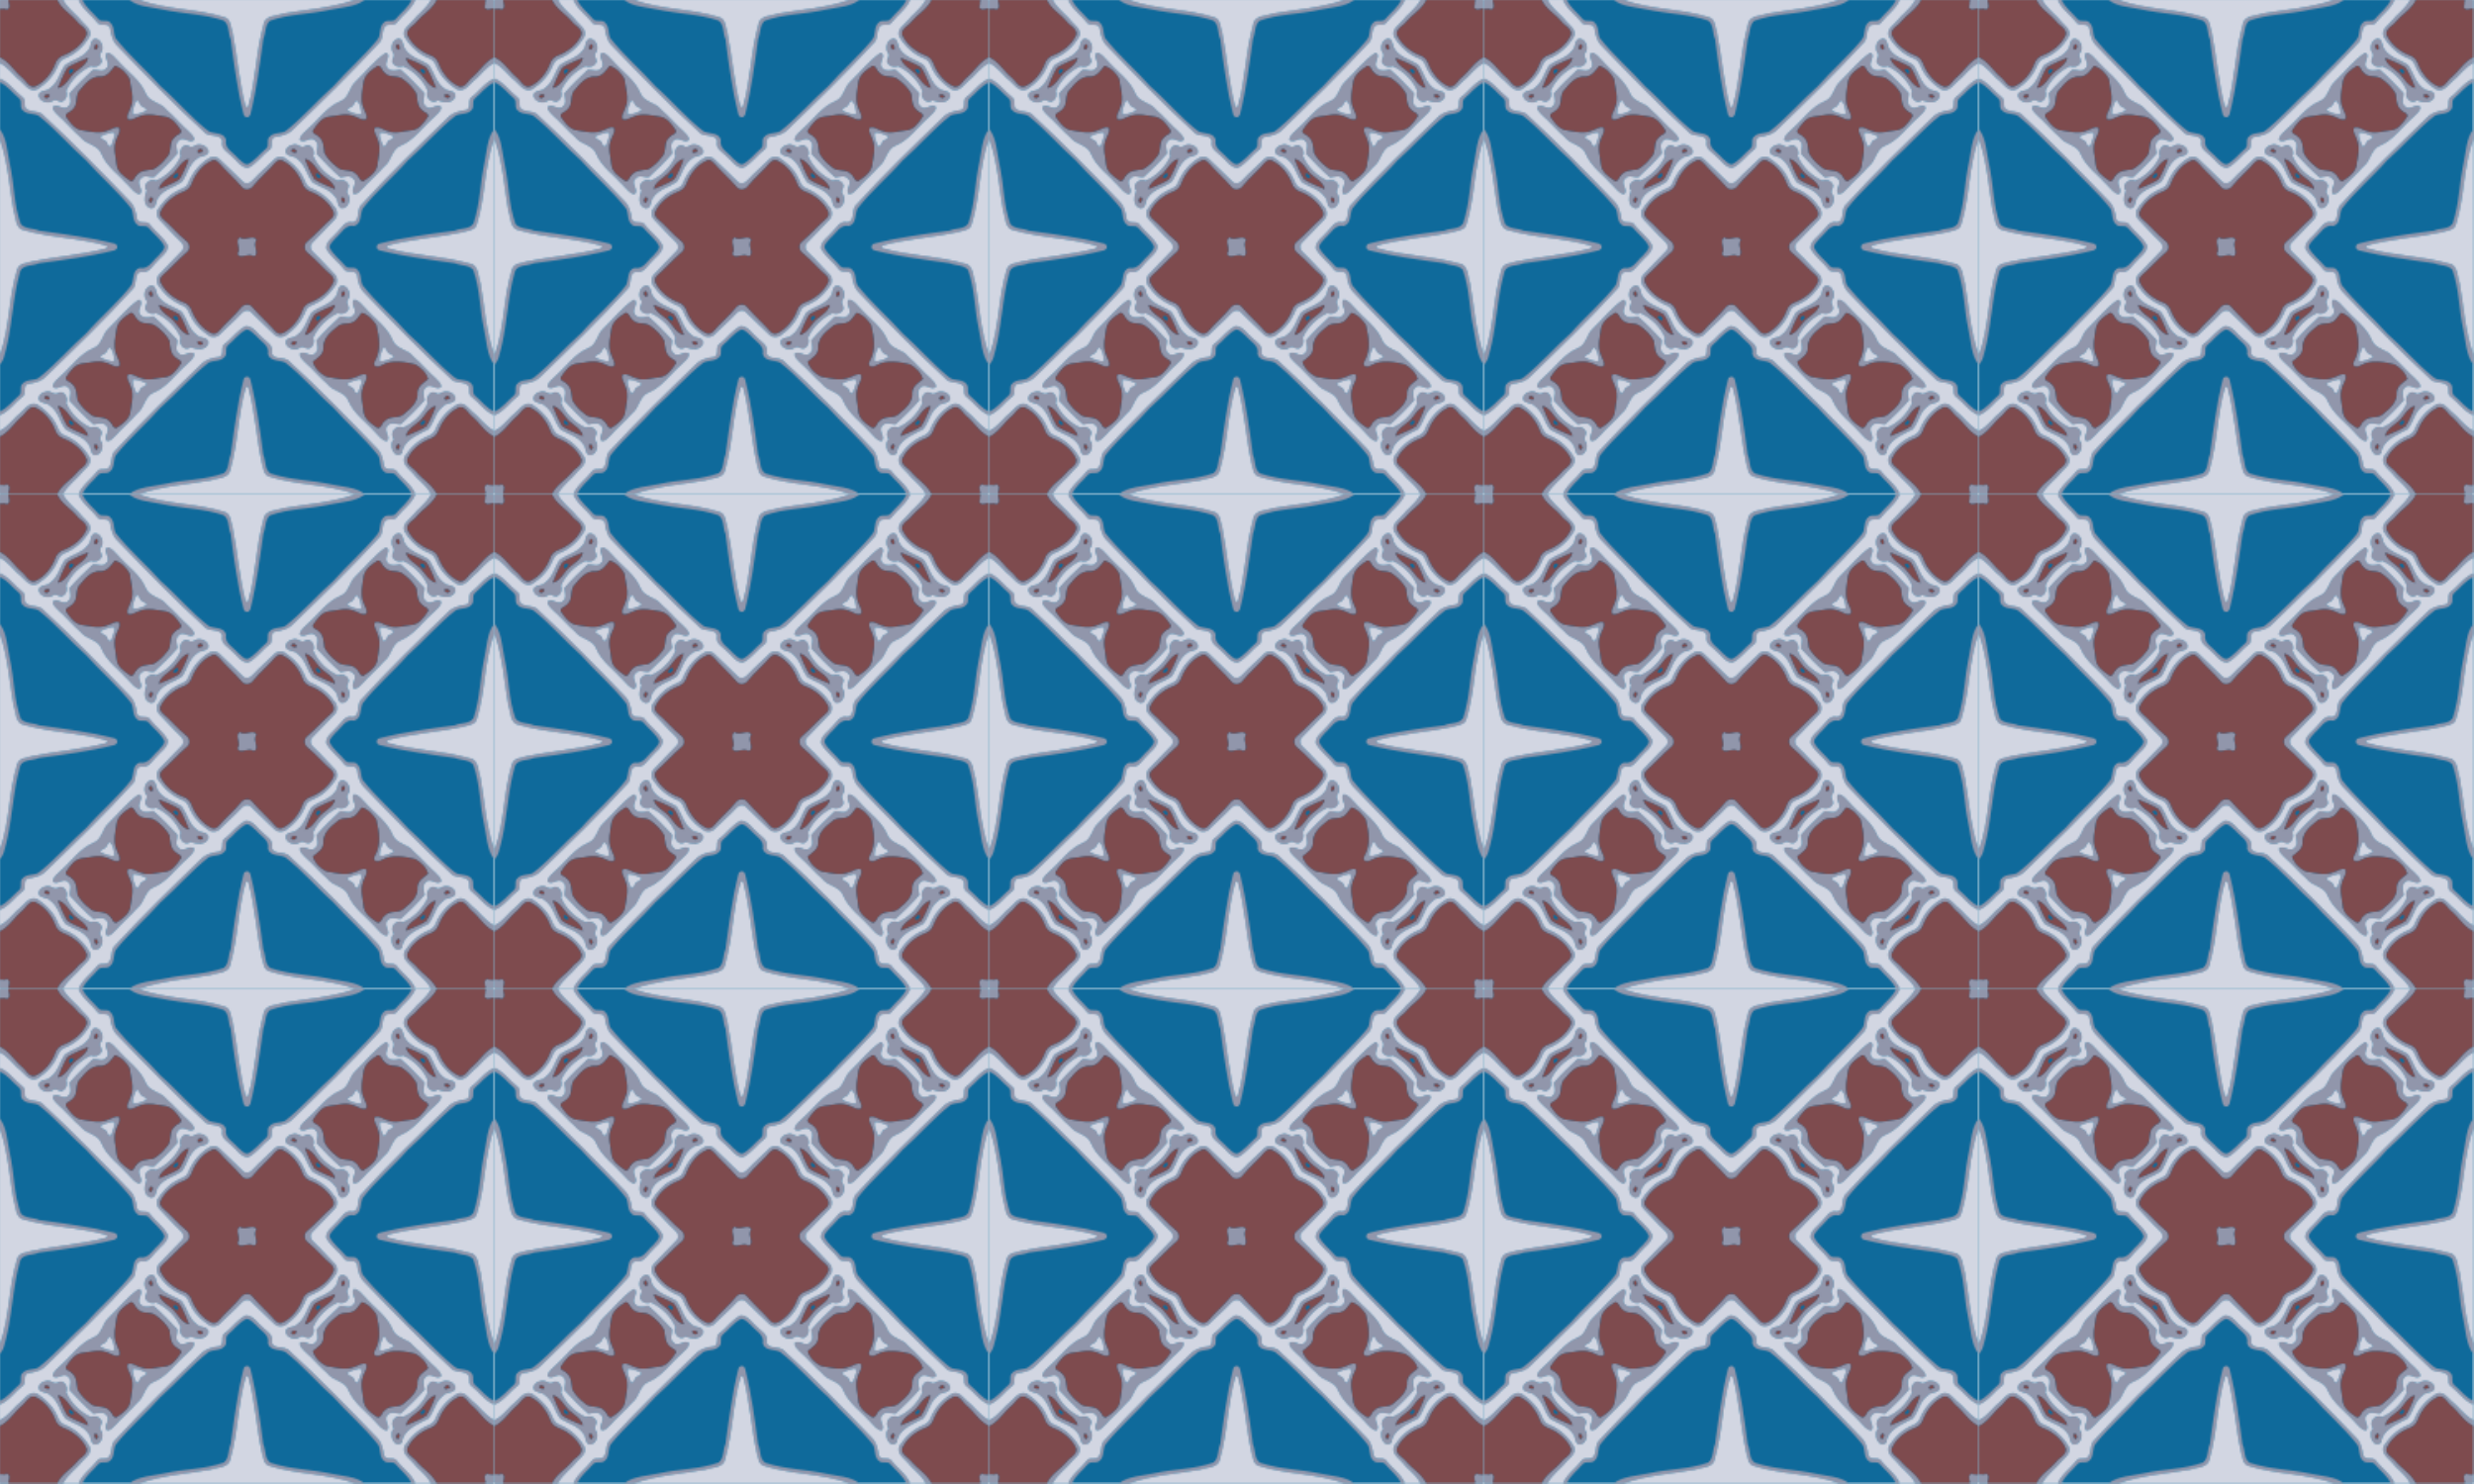 <?xml version="1.0" encoding="UTF-8" standalone="no"?>
<svg id="svg2" xmlns:rdf="http://www.w3.org/1999/02/22-rdf-syntax-ns#" xmlns="http://www.w3.org/2000/svg" height="720pt" width="1200pt" version="1.1" xmlns:cc="http://creativecommons.org/ns#" xmlns:dc="http://purl.org/dc/elements/1.1/" viewBox="0 0 1200 720">
<defs id="defs182">
<pattern id="pattern4326-380" width="300" patternUnits="userSpaceOnUse" patternTransform="matrix(.8 0 0 .8 0 480)" height="300">
<g id="g5337" transform="scale(.266)">
<rect id="rect5339" height="1126" width="1126" y=".001" x="0" fill="#0f6a9b"/>
<path id="path5341" d="m0 0v20.02c3.56 2.46 13.39-3.211 13.8 2.389 12.06-3.24 6.301-13.379 5.041-22.409h-18.841zm130.57 0c9.63 20.81 31.529 32.23 45.659 49.78 7.44 9.42 23.611 15.23 21.241 29.42-9.73 22.2-30.241 38.011-52.341 46.891-8.75 2.94-15.939 9.369-18.789 18.269-8.57 22.3-24.4 42.831-46.5 52.841-13.77 3.72-20.211-12.88-29.061-19.97-17.829-14.55-29.809-36.44-50.779-46.69v13.65c18.77 8.5 29.92 27.48 46.03 39.8 11.12 9.61 22.021 27.63 39.341 19.63 19.28-12.84 36.609-29.89 45.659-51.58 3.14-8.2 8.21-16.231 16.97-19.091 24.14-9.5 44.161-28.16 56.741-50.6 4.76-15.19-9.36-23.729-17.82-33.259-13.38-17.15-32.89-29.401-42.8-49.091h-13.55zm48.859 0c8.71 20.93 28.691 33.751 42.141 51.291 6.93 10.33 24.38-0.721 29.17 12.209 1.97 15.46 5.769 31.069 17.709 42.059 64.82 66.82 129.31 134.06 198.3 196.59 10.26 12.23 36.829 1.35 39.709 20.13-4.26 16.93 12.851 24.591 22.541 34.711 11.18 9.34 20.42 25.54 36.43 25.85 19.1-9.01 31.15-27.86 47.83-40.45 11.98-6.64-0.32-26.071 14-30.381 15.57-1.5 30.86-6.17 41.82-17.93 65.94-63.73 131.68-127.64 193.89-195.04 13.28-10.48 4.759-31.96 17.739-41.52 8.1-2.84 18.51 1.95 24.17-6.72 13.44-17.28 33.12-30.08 41.73-50.8h-8.63c-7.46 17.47-23.64 28.37-35.32 42.7-7.17 9.47-21.459 0.499-28.509 9.459-10.95 10.45-4.681 27.671-14.241 38.781-30.6 37.56-67.62 69.079-99.63 105.34-37.46 33.15-69.979 71.65-109.31 102.7-11.14 6.31-26.49 2.42-35.93 12.3-8.99 6.66-0.14 20.18-8.42 27.38-14.29 11.67-25.29 27.76-42.12 36.02-9.06 0.39-15.039-8.729-21.709-13.489-10.73-13.34-31.951-22.431-27.761-42.731-4.86-17.6-27.3-12.36-39.92-19.5-39.25-30.42-71.089-69.03-108.39-101.68-33.15-37.46-71.65-69.979-102.7-109.31-6.32-11.14-2.42-26.49-12.3-35.93-6.66-8.98-20.18-0.14-27.38-8.42-12.18-14.5-28.3-25.99-36.39-43.62h-8.52zm115.57 0c20.99 15.88 48.91 15.86 73.68 21.3 46.53 10.31 95.02 10.09 140.47 25.27 14.24 8.64 10.221 29.13 16.641 42.63 7.6 56.88 15.029 114.1 29.059 169.83 1.67 11.01 14.63 11.001 16.3-0.009 14.01-55.73 20.879-113.01 29.059-169.81 5.87-13.46 3.121-31.969 15.211-41.969 43.78-15.77 91.02-14.581 136.1-24.741 26.62-6.05 56.78-5.8 79.53-22.5h-23.841c-51.92 18.01-107.71 21.46-161.59 30.65-15.32 5.94-41.251 3.58-44.661 24.43-17.65 61.04-17.44 126.05-35.08 187.05-0.88 4.08-6.319 1.621-6.609-1.509-14.22-55-18.14-112.11-29.28-167.63-4.43-11.599-3.55-30.15-18.39-33.81-62.68-20-130.81-16.53-192.8-39.18h-23.8zm686.88 0c-9.92 19.69-29.41 31.941-42.8 49.091-8.47 9.53-22.59 18.069-17.82 33.259 12.58 22.44 32.601 41.1 56.741 50.6 8.76 2.86 13.83 10.891 16.97 19.091 9.04 21.69 26.379 38.74 45.659 51.58 17.32 8 28.221-10.02 39.341-19.63 16.1-12.31 27.2-31.31 46-39.79v-13.67c-20.96 10.27-32.96 32.14-50.78 46.7-8.86 7.09-15.291 23.69-29.061 19.97-22.1-10.01-37.93-30.541-46.5-52.841-2.85-8.9-10.049-15.329-18.789-18.269-22.1-8.88-42.611-24.691-52.341-46.891-2.37-14.19 13.801-20 21.241-29.42 14.13-17.549 36.03-28.969 45.66-49.779h-13.55zm125.33 0c-2.84 4.49 0.391 12.24-3.339 14.58 3.53 11.16 13.54 5.621 22.13 4.141v-18.721h-18.8zm-198.58 87.927c-0.896 0.019-1.869 0.18-2.925 0.503-12.25 3.85-17.039 21.641-9.859 31.861 6.68 7.73-6.72 16.749 0.27 24.469 5.3 8.09 14.83 8.951 23.28 6.311 24.25 11.34 45.001 31.65 55.541 56.23-6.83 13.52 8.519 32.66 22.709 21.27 12.72 5.33 34.539 9.21 40.259-9.03 1.11-14.7-17.78-10.381-25.43-18.061-18.97-12.86-22.509-37.029-35.889-54.089-19.24-12.26-45.42-17.531-55.77-40.241-1.921-6.407-3.522-19.41-12.186-19.223zm-692.4 0.305c-0.473 0.023-0.953 0.069-1.439 0.139-9.93 4.66-6.279 18.65-13.759 25.7-12.9 18.61-36.81 22.029-53.65 35.339-11.28 17.09-15.551 39.381-33.361 51.611-6.97 7.59-20.809 3.89-25.759 13.65-2.09 15.81 20.59 23.9 32.02 15.48 7.73-6.68 16.749 6.71 24.469-0.27 8.09-5.3 8.951-14.84 6.311-23.28 11.17-24.27 31.35-44.09 55.42-55.55 8.44 2.95 18.069 1.63 23.369-6.27 6.94-7.51-6.389-16.87 0.291-24.5 8.486-11.034 0.737-32.748-13.911-32.048zm690.05 12.792c4.583 0.051 4.845 7.886 4.255 11.486-5.9 2.77-10.861-8.239-5.231-11.389 0.345-0.069 0.671-0.1 0.977-0.097zm-687.18 0.034c7.406-0.129 3.178 15.063-3.633 11.402-0.79-3.81 0.28-8.509 2.88-11.339 0.263-0.037 0.514-0.058 0.753-0.062zm25.277 19.002c-10.67 10.14 9.491 24.65-1.909 35.27-8.12 10.6-20.511 2.351-30.391 3.591-18.58 17.43-37.32 35.16-53.85 54.52 1.71 9.74 6.391 21.999-3.459 29.489-10.66 10.07-24.44-8.969-34.73 1.441 0.45 7.5 6.8 12.88 11.65 17.97 18.1 15.88 33.419 34.57 51.689 50.28 12.39 17.18 39.23 16.679 47.43 37.559 12.49 29.97 40.62 48.831 61.62 72.391 7.86 7.34 14.671 18.93 26.191 20.37 10.67-10.14-9.491-24.65 1.909-35.27 8.11-10.61 20.511-2.351 30.391-3.591 18.58-17.43 37.32-35.16 53.85-54.52-1.71-9.74-6.401-21.999 3.459-29.489 10.65-10.07 24.44 8.969 34.73-1.441-0.45-7.5-6.8-12.89-11.65-17.97-18.1-15.89-33.419-34.57-51.689-50.28-12.39-17.18-39.23-16.679-47.43-37.559-12.49-29.97-40.63-48.831-61.62-72.391-7.86-7.34-14.671-18.94-26.191-20.37zm634.93 0.27c-26.05 17.73-46.08 44.069-68.98 65.989-14.56 12.7-14.77 37.13-34.5 44.5-29.97 12.49-48.831 40.62-72.391 61.62-7.35 7.86-18.94 14.671-20.37 26.191 10.13 10.67 24.65-9.491 35.27 1.909 10.6 8.11 2.351 20.511 3.591 30.391 17.43 18.58 35.16 37.32 54.52 53.85 9.74-1.71 21.989-6.401 29.489 3.459 10.07 10.65-8.969 24.44 1.441 34.73 7.5-0.45 12.88-6.8 17.97-11.65 15.88-18.1 34.57-33.419 50.28-51.689 17.18-12.39 16.679-39.23 37.559-47.43 29.97-12.49 48.821-40.63 72.391-61.62 7.34-7.86 18.93-14.671 20.37-26.191-10.14-10.67-24.65 9.491-35.27-1.909-10.61-8.12-2.351-20.511-3.591-30.391-17.43-18.58-35.17-37.32-54.52-53.85-11.53 3.46-29.699 5.451-32.569-10.509-0.33-8.05 11.549-24.72-0.691-27.4zm-678.71 11.57c-2.93 14.97-17.871 22.93-28.611 32.08-14.22 11.08-21.029 32.57-40.089 36.77 6.78-15.77 12.78-32.19 22.15-46.7 13.97-9.17 29.87-14.761 45.03-21.631l1.52-0.519zm724.63 0.009c15.86 6.71 32.209 12.791 46.739 22.141 9.33 14.52 15.451 30.849 22.111 46.719-17.16-4.02-24.861-21.999-36.311-33.519-11.37-10.98-28.839-18.621-32.539-35.341zm-663.64 18.409c14.4 3.55 27.38 16.701 34.12 30.031 2.36 21.3 10.87 43.509 2.1 64.459-2.21 8.83-10.53 17.63-6.52 27.02 9.29 3.81 17.551-4.071 26.161-6.391 20.23-8.45 41.53-1.629 62.13 0.961 14.91 4.4 24.62 18.12 32.78 30.53 2.67 9.05-10.38 10.04-14.32 16.07-15.13 11.55-4.269 33.809-18.189 45.919-8.08 11.18-18.721 20.611-30.631 27.481-13.05 1.92-28.799 1.28-37.659 13.18-5.25 3.95-6.15 15.62-14.63 12.78-13.3-9.18-30.231-20.24-31.241-38.08-1.21-17.39-8.43-35.12-1.63-52.22 1.72-10.47 11.76-20.05 7.67-30.87-9.29-3.81-17.551 4.071-26.161 6.391-20.23 8.44-41.53 1.629-62.13-0.961-14.91-4.4-24.63-18.12-32.78-30.53-2.67-9.05 10.38-10.05 14.32-16.07 15.13-11.55 4.259-33.809 18.189-45.919 11.65-14.02 26.05-31.511 46.47-29.341 15.21-0.45 23.86-13.841 31.95-24.441zm599.87 0.006c8.203-0.353 9.218 11.809 15.544 15.655 10.8 13.27 30.349 4.11 42.109 15.03 12.22 8.65 22.901 19.751 30.291 32.791 1.91 13.05 1.28 28.789 13.18 37.659 3.95 5.25 15.61 6.14 12.78 14.63-9.18 13.3-20.24 30.231-38.08 31.241-17.39 1.21-35.12 8.43-52.22 1.63-10.47-1.72-20.05-11.76-30.87-7.67-3.81 9.29 4.071 17.551 6.391 26.161 8.44 20.23 1.629 41.53-0.961 62.13-4.41 14.91-18.12 24.62-30.53 32.78-9.06 2.67-10.05-10.38-16.07-14.32-11.55-15.13-33.809-4.269-45.919-18.189-11.18-8.08-20.611-18.721-27.481-30.631-1.92-13.05-1.28-28.799-13.18-37.659-3.96-5.25-15.62-6.15-12.78-14.63 9.17-13.3 20.23-30.231 38.08-31.241 17.39-1.21 35.12-8.43 52.22-1.63 10.47 1.72 20.04 11.76 30.87 7.67 3.81-9.29-4.071-17.551-6.391-26.161-8.45-20.23-1.629-41.53 0.961-62.13 4.54-15.06 18.439-25.129 31.239-33.039 0.28-0.038 0.553-0.064 0.817-0.075zm-861.45 29.08v8.62c17.47 7.46 28.37 23.64 42.7 35.32 9.47 7.17 0.499 21.449 9.459 28.509 10.45 10.94 27.671 4.671 38.781 14.241 37.56 30.6 69.079 67.62 105.34 99.63 33.15 37.46 71.65 69.979 102.7 109.31 6.31 11.14 2.42 26.49 12.3 35.93 6.66 8.98 20.18 0.14 27.38 8.42 11.67 14.28 27.76 25.29 36.02 42.12 0.39 9.07-8.729 15.019-13.489 21.709-13.34 10.73-22.431 31.951-42.731 27.761-17.6 4.86-12.36 27.3-19.5 39.92-30.42 39.25-69.03 71.089-101.68 108.39-37.46 33.15-69.979 71.65-109.31 102.7-11.14 6.31-26.49 2.42-35.93 12.3-8.98 6.65-0.14 20.18-8.42 27.38-14.49 12.18-25.99 28.3-43.62 36.39v8.509c20.93-8.69 33.741-28.69 51.291-42.13 10.33-6.94-0.721-24.38 12.209-29.17 15.46-1.98 31.069-5.769 42.059-17.709 66.82-64.82 134.06-129.31 196.59-198.3 12.23-10.26 1.35-36.829 20.13-39.709 16.93 4.26 24.591-12.851 34.711-22.541 9.34-11.18 25.54-20.43 25.85-36.43-9.01-19.1-27.86-31.15-40.45-47.83-6.64-11.98-26.071 0.32-30.381-14-1.5-15.57-6.17-30.87-17.93-41.82-63.73-65.94-127.64-131.68-195.04-193.89-10.48-13.29-31.96-4.759-41.52-17.739-2.84-8.1 1.95-18.52-6.72-24.17-17.29-13.44-30.07-33.13-50.8-41.72zm1126 0.159c-21.03 8.43-33.711 28.671-51.291 42.011-10.34 6.93 0.721 24.38-12.209 29.17-15.46 1.97-31.069 5.769-42.059 17.709-66.82 64.82-134.06 129.31-196.59 198.3-12.23 10.26-1.35 36.829-20.13 39.709-16.94-4.26-24.591 12.851-34.711 22.541-9.34 11.18-25.54 20.42-25.85 36.43 9.01 19.1 27.86 31.15 40.45 47.83 6.64 11.98 26.071-0.32 30.381 14 1.49 15.57 6.16 30.86 17.93 41.82 63.73 65.94 127.64 131.68 195.04 193.89 10.48 13.28 31.96 4.759 41.52 17.739 2.84 8.1-1.96 18.51 6.72 24.17 17.28 13.44 30.08 33.12 50.8 41.73v-8.63c-17.47-7.46-28.37-23.64-42.7-35.32-9.47-7.17-0.509-21.459-9.459-28.509-10.46-10.95-27.671-4.681-38.781-14.241-37.56-30.6-69.079-67.62-105.34-99.63-33.15-37.46-71.65-69.979-102.7-109.31-6.32-11.14-2.42-26.49-12.3-35.93-6.67-8.99-20.18-0.14-27.38-8.42-11.67-14.29-27.76-25.29-36.02-42.12-0.38-9.06 8.719-15.039 13.489-21.709 13.34-10.73 22.431-31.951 42.731-27.761 17.59-4.86 12.36-27.3 19.5-39.92 30.42-39.25 69.03-71.089 101.68-108.39 37.46-33.15 69.979-71.65 109.31-102.7 11.13-6.32 26.49-2.42 35.93-12.3 8.97-6.66 0.14-20.18 8.42-27.38 14.51-12.07 25.83-28.42 43.62-36.15v-8.631zm-1017.1 35.64c0.258-0.004 0.501 0.003 0.725 0.022 9.1 0.09-2.949 13.049-7.469 6.709-4.228-4.041 2.88-6.666 6.744-6.731zm905.35 0.052c3.52 0.11 11.83 0.021 10.6 5.441-3.05 6.37-15.73-0.831-10.6-5.441zm-702.99 13.67c7.44 0.47 6.33 11.54 12.9 13.92 3.38 2.48 9.889 3.639 9.889 8.889-9.78 4.72-20.46 9.76-31.53 8.72-1.04-11.07 3.971-21.77 8.741-31.53zm501.18 0.35c8.2 4.47 10.97 21.34 10.98 31.18-11.07 1.03-21.77-3.971-31.53-8.741-0.14-5.09 6.12-5.989 9.42-8.359 5.88-2.67 5.85-10.75 11.13-14.08zm-812.49 65.58v23.94c18.01 51.92 21.46 107.71 30.65 161.59 5.94 15.32 3.58 41.251 24.43 44.661 61.04 17.65 126.05 17.44 187.05 35.08 4.08 0.87 1.621 6.319-1.509 6.609-55 14.22-112.11 18.14-167.63 29.28-11.6 4.42-30.151 3.541-33.811 18.391-19.999 62.68-16.529 130.81-39.179 192.81v23.89c3.98-4.48 6.8-9.88 8.68-15.54 19.76-64.52 18.76-133.35 37.59-198.01 8.06-15.1 29.33-10.8 42.93-17.34 56.88-7.61 114.1-15.03 169.83-29.06 11.01-1.67 11.001-14.63-0.009-16.3-55.73-14.01-113.01-20.879-169.81-29.059-13.46-5.88-31.969-3.121-41.969-15.211-15.77-43.78-14.581-91.02-24.741-136.1-6.04-26.64-5.84-56.86-22.5-79.63zm1126 0.159c-15.89 20.98-15.86 48.9-21.3 73.67-10.31 46.53-10.09 95.02-25.27 140.47-8.64 14.24-29.14 10.221-42.63 16.641-56.88 7.6-114.1 15.029-169.83 29.059-11.01 1.67-11.011 14.63 0.01 16.3 55.72 14.01 113.01 20.879 169.81 29.059 13.45 5.87 31.969 3.121 41.969 15.211 15.77 43.78 14.581 91.02 24.741 136.1 6.04 26.62 5.8 56.78 22.5 79.53v-23.841c-18.02-51.92-21.46-107.71-30.65-161.59-5.95-15.32-3.58-41.251-24.43-44.661-61.04-17.65-126.05-17.44-187.05-35.08-3.73-0.58-2.03-5.75 0.77-6.32 56.19-15.06 114.87-18.149 171.56-30.389 10.85-3.86 27.49-3.78 30.62-17.57 19.99-62.68 16.53-130.81 39.18-192.81v-23.781zm-869.85 7.058c11.204-0.669 0.198 19.547-1.367 25.763-1.22 10.34-9.42 4.961-10.73-1.889-2.17-7.68-14.121-6.661-15.141-14.681 7.75-4.02 16.101-7.129 24.691-8.769 0.954-0.241 1.8-0.379 2.547-0.423zm612.27 0.331c10.044 0.045 19.752 4.495 28.667 8.892-0.47 7.44-11.54 6.33-13.92 12.9-2.49 3.38-3.649 9.889-8.889 9.889-4.38-9.58-11.08-22.01-7.88-31.63 0.672-0.037 1.343-0.055 2.013-0.052zm-196.38 26.725c-0.852 0.023-1.719 0.148-2.606 0.406-9.27 1.32-21.14 8.561-17.78 19.411 5.48 9.16 19.01 5.73 25.97 13.48 18.24 12.91 21.559 36.559 34.789 53.189 17.08 11.27 39.381 15.551 51.611 33.361 7.59 6.97 3.89 20.809 13.65 25.759 15.81 2.09 23.9-20.59 15.48-32.02-6.68-7.73 6.71-16.749-0.27-24.469-5.3-8.09-14.84-8.951-23.28-6.311-24.25-11.34-45.001-31.65-55.541-56.23 5.95-11.55-5.449-30.49-18.969-22.67-8.075 5.365-14.82-4.126-23.055-3.906zm-218.6 0.272c-0.333 0.001-0.663 0.009-0.989 0.025-7.65 0.17-13.921 8.929-21.491 3.609-14.14-7.8-24.75 11.59-19.03 23.37-11.34 24.25-31.65 45.001-56.23 55.541-13.52-6.82-32.66 8.519-21.27 22.709-5.33 12.72-9.21 34.539 9.03 40.259 14.7 1.11 10.381-17.78 18.061-25.43 12.86-18.97 37.029-22.509 54.089-35.889 11.27-17.09 15.551-39.381 33.361-51.611 6.97-7.59 20.809-3.89 25.759-13.65 2.122-11.799-10.978-18.962-21.291-18.934zm4.125 10.013c4.725 0.223 6.876 8.57-0.684 7.642-8.1 4.82-8.309-5.12-2.159-6.82 1.006-0.627 1.969-0.863 2.844-0.822zm211.49 0.397c3.933 0.257 8.504 3.914 6.408 7.725-4.41 1.72-16.369-2.54-8.939-7.32 0.75-0.343 1.623-0.464 2.531-0.405zm-30.498 17.891c-4.808 0.114-9.542 1.591-12.823 5.184-16.08 16.2-33.699 30.791-49.159 47.591-5.63 7.08-16.39 10.84-23.38 3.32-16.91-17.38-35.271-33.31-52.431-50.47-5.01-5.88-12.98-6.201-19.98-4.961-23.56 12.06-41.719 34.17-51.709 58.67-4.81 12.61-19.47 13.83-29.4 20.65-17.25 9.6-30.16 25.1-40.87 41.33-2 7.03-1.67 16.011 4.08 21.261 16.2 16.08 30.791 33.699 47.591 49.159 7.08 5.62 10.84 16.38 3.32 23.38-17.38 16.91-33.31 35.271-50.47 52.431-8.7 8.2-6.91 23.22 1.65 30.88 12.92 18.42 31.299 32.389 52.059 40.809 12.61 4.81 13.83 19.47 20.65 29.4 9.6 17.25 25.1 30.16 41.33 40.87 7.03 1.98 16.011 1.67 21.261-4.08 16.08-16.2 33.699-30.801 49.159-47.591 5.62-7.08 16.38-10.85 23.38-3.32 16.91 17.37 35.271 33.3 52.431 50.47 8.2 8.69 23.22 6.9 30.88-1.65 18.42-12.92 32.389-31.299 40.809-52.059 4.81-12.61 19.47-13.83 29.4-20.65 17.25-9.6 30.16-25.1 40.87-41.33 1.98-7.04 1.67-16.011-4.08-21.261-16.2-16.08-30.801-33.699-47.591-49.159-7.08-5.63-10.85-16.39-3.32-23.38 17.37-16.91 33.3-35.271 50.47-52.431 8.69-8.2 6.9-23.23-1.65-30.88-12.92-18.42-31.299-32.389-52.059-40.809-12.61-4.81-13.83-19.47-20.65-29.4-9.6-17.25-25.1-30.16-41.33-40.87-2.64-0.75-5.553-1.173-8.438-1.105zm56.377 4.545c17.67 4.15 25.201 22.98 37.341 34.5 11.25 10.4 27.99 18.129 31.47 34.369-15.77-6.78-32.19-12.78-46.7-22.15-9.33-14.53-15.451-30.849-22.111-46.719zm-264.59 0.169c-4.37 13.99-12.661 32.43-21.381 46.55-14.53 9.33-30.849 15.451-46.719 22.111 3.8-16.39 20.6-24.261 31.98-34.841 11.86-11.19 19.06-29.52 36.12-33.82zm57.389 2.562c4.342 0.064 8.292 3.063 11.111 6.248 16.62 18.98 35.719 35.619 52.169 54.739 7.13 9.31 20.511 6.531 26.591-2.459 15.21-18.63 33.97-33.93 49.53-52.25 3.91-4.76 10.601-8.01 16.591-5.2 21.3 10.39 36.75 30.071 45.38 51.841 2.85 8.76 9.37 15.939 18.25 18.769 21.53 8.1 40.67 23.14 51.65 43.55 3.17 5.51 2.389 12.931-2.691 17.091-19.4 17.22-36.679 36.699-56.269 53.709-9.32 7.13-6.541 20.511 2.459 26.591 18.63 15.21 33.93 33.97 52.25 49.53 4.75 3.91 8 10.601 5.2 16.591-10.4 21.3-30.071 36.75-51.841 45.38-8.77 2.85-15.939 9.37-18.769 18.25-8.1 21.53-23.14 40.67-43.55 51.65-5.52 3.17-12.941 2.389-17.091-2.691-17.22-19.4-36.709-36.679-53.709-56.269-7.14-9.32-20.511-6.541-26.591 2.459-15.21 18.63-33.97 33.93-49.53 52.25-3.91 4.75-10.621 8-16.591 5.2-21.3-10.4-36.75-30.071-45.38-51.841-2.86-8.77-9.37-15.939-18.25-18.769-21.53-8.1-40.67-23.14-51.65-43.55-3.18-5.52-2.399-12.941 2.691-17.091 19.4-17.22 36.669-36.709 56.269-53.709 9.31-7.14 6.531-20.511-2.459-26.591-18.63-15.21-33.93-33.97-52.25-49.53-4.76-3.91-8.01-10.621-5.2-16.591 10.39-21.3 30.071-36.75 51.841-45.38 8.76-2.86 15.939-9.37 18.769-18.25 8.76-22.58 25.021-44.1 48.011-53.22 1.035-0.332 2.057-0.473 3.059-0.458zm-143.37 84.93c6.38-0.18 2.781 9.21 0.291 11.98-6.91 0.92-5.471-10.05-0.291-11.98zm436.21 0.13c6.414-0.046 8.034 14.331-0.066 11.5-0.5-3.21-4.54-8.769-1.28-11.289 0.469-0.141 0.918-0.208 1.345-0.211zm-233.45 91.291c-13.84 6.77 3.989 25.739-5.691 36.809 5 15.2 26.02-3.409 36.7 6.441 15.2-5-3.409-26.02 6.441-36.7-5.21-15.17-26.53 3.38-37.45-6.55zm-201.49 109.61c-0.896 0.019-1.869 0.18-2.925 0.503-12.25 3.85-17.039 21.641-9.859 31.861 6.68 7.72-6.71 16.739 0.27 24.469 5.3 8.09 14.83 8.951 23.28 6.311 24.25 11.34 45.001 31.65 55.541 56.23-6.82 13.52 8.519 32.66 22.709 21.27 12.72 5.33 34.539 9.21 40.259-9.03 1.11-14.7-17.78-10.381-25.43-18.061-18.97-12.86-22.509-37.029-35.889-54.089-19.24-12.26-45.42-17.531-55.77-40.241-1.921-6.416-3.522-19.411-12.186-19.223zm433.6 0.305c-0.473 0.023-0.953 0.069-1.439 0.139-9.93 4.66-6.279 18.65-13.759 25.7-12.9 18.61-36.81 22.029-53.65 35.339-11.28 17.08-15.551 39.381-33.361 51.611-6.97 7.59-20.809 3.89-25.759 13.65-2.1 15.81 20.59 23.9 32.02 15.48 7.73-6.68 16.739 6.71 24.469-0.27 8.09-5.3 8.951-14.84 6.311-23.28 11.17-24.27 31.35-44.09 55.42-55.55 8.44 2.95 18.069 1.63 23.369-6.27 6.94-7.51-6.389-16.87 0.291-24.5 8.486-11.034 0.737-32.748-13.911-32.048zm-435.95 12.789c4.584 0.043 4.855 7.88 4.255 11.489-5.9 2.77-10.851-8.239-5.231-11.389 0.345-0.07 0.671-0.103 0.977-0.1zm438.82 0.037c7.397-0.138 3.168 15.054-3.633 11.402-0.79-3.81 0.28-8.509 2.88-11.339 0.263-0.037 0.514-0.058 0.753-0.062zm25.277 19.002c-10.67 10.13 9.491 24.65-1.909 35.27-8.12 10.6-20.511 2.351-30.391 3.591-18.58 17.43-37.32 35.16-53.85 54.52 1.71 9.74 6.391 21.989-3.459 29.489-10.66 10.07-24.44-8.969-34.73 1.441 0.45 7.5 6.79 12.88 11.65 17.97 18.1 15.88 33.419 34.57 51.689 50.28 12.39 17.18 39.23 16.679 47.43 37.559 12.49 29.97 40.62 48.821 61.62 72.391 7.85 7.34 14.671 18.93 26.191 20.37 10.67-10.14-9.491-24.65 1.909-35.27 8.11-10.61 20.511-2.351 30.391-3.591 18.58-17.43 37.32-35.17 53.85-54.52-1.71-9.74-6.401-21.999 3.459-29.489 10.65-10.07 24.44 8.969 34.73-1.441-0.45-7.5-6.81-12.89-11.65-17.97-18.1-15.89-33.419-34.57-51.689-50.28-12.39-17.19-39.24-16.679-47.43-37.559-12.49-29.97-40.63-48.831-61.62-72.391-7.86-7.35-14.671-18.94-26.191-20.37zm-491.08 0.26c-26.05 17.73-46.08 44.069-68.98 65.989-14.56 12.7-14.77 37.13-34.5 44.5-29.97 12.49-48.831 40.62-72.391 61.62-7.34 7.85-18.94 14.671-20.37 26.191 10.14 10.67 24.65-9.491 35.27 1.909 10.6 8.11 2.351 20.511 3.591 30.391 17.43 18.58 35.16 37.32 54.52 53.85 9.74-1.71 21.999-6.401 29.489 3.459 10.07 10.65-8.969 24.44 1.441 34.73 7.5-0.45 12.88-6.81 17.97-11.65 15.88-18.1 34.57-33.419 50.28-51.689 17.18-12.39 16.679-39.24 37.559-47.43 29.97-12.49 48.831-40.63 72.391-61.62 7.34-7.86 18.93-14.671 20.37-26.191-10.14-10.67-24.65 9.491-35.27-1.909-10.61-8.12-2.351-20.511-3.591-30.391-17.43-18.58-35.16-37.32-54.52-53.85-11.53 3.46-29.699 5.451-32.569-10.509-0.33-8.06 11.549-24.73-0.691-27.4zm447.29 11.57c-2.93 14.97-17.871 22.93-28.611 32.08-14.22 11.08-21.029 32.57-40.089 36.77 6.78-15.77 12.78-32.19 22.15-46.7 13.97-9.18 29.87-14.761 45.03-21.631l1.52-0.519zm-401.37 0.01c15.86 6.7 32.209 12.791 46.739 22.141 9.33 14.52 15.451 30.849 22.111 46.719-17.15-4.02-24.861-21.999-36.311-33.519-11.37-10.98-28.839-18.621-32.539-35.341zm462.36 18.409c14.02 2.99 25.54 16.011 33.27 27.841 6.44 27.42 11.59 57.4-3.75 83.08-6.58 12.01 7.809 14.16 15.059 8.9 23.97-13.57 51.901-8.22 77.231-2.52 12.75 7.15 25.99 19.421 29.3 33.811-9.86 8.09-23.481 15.72-24.061 30.4 2.08 20.9-14.939 36.21-29.709 48.02-11.79 13.5-33.15 3.19-44.97 17.15-6.89 3.76-7.45 17.979-17.03 15.359-13.58-9.3-30.73-20.699-31.35-38.959-1.28-17.09-8.23-34.541-1.52-51.341 1.72-10.47 11.76-20.05 7.67-30.87-9.29-3.81-17.551 4.071-26.161 6.391-20.99 8.47-43.239 1.65-64.489-1.62-13.62-6.64-27.171-19.63-30.761-34.37 9.86-8.09 23.481-15.72 24.061-30.4-2.03-22.18 16.71-37.95 32.52-50.17 9.42-9.41 24.38-3.13 35.13-9.98 9.3-3.97 12.969-14.12 19.559-20.72zm-526.13 0.006c8.203-0.353 9.218 11.809 15.544 15.655 10.8 13.27 30.349 4.11 42.109 15.03 12.22 8.65 22.901 19.741 30.291 32.791 1.92 13.05 1.28 28.789 13.18 37.659 3.95 5.25 15.62 6.14 12.78 14.63-9.18 13.3-20.24 30.231-38.08 31.241-17.39 1.21-35.12 8.43-52.22 1.63-10.47-1.72-20.05-11.76-30.87-7.67-3.81 9.29 4.071 17.551 6.391 26.161 8.44 20.23 1.629 41.53-0.961 62.13-4.4 14.91-18.12 24.62-30.53 32.78-9.05 2.67-10.05-10.38-16.07-14.32-11.55-15.13-33.809-4.269-45.919-18.189-11.18-8.09-20.611-18.721-27.481-30.631-1.92-13.06-1.28-28.799-13.18-37.659-3.95-5.25-15.62-6.15-12.78-14.63 9.17-13.31 20.23-30.231 38.08-31.241 17.39-1.21 35.12-8.43 52.22-1.63 10.47 1.72 20.04 11.76 30.87 7.67 3.81-9.29-4.071-17.551-6.391-26.161-8.45-20.23-1.629-41.53 0.961-62.13 4.54-15.06 18.439-25.129 31.239-33.039 0.28-0.038 0.553-0.064 0.817-0.075zm261.84 30.08c-19 8.94-30.96 27.709-47.55 40.209-11.98 6.64 0.32 26.071-14 30.381-15.57 1.49-30.87 6.16-41.82 17.93-65.94 63.73-131.68 127.64-193.89 195.04-13.29 10.48-4.759 31.96-17.739 41.52-8.1 2.84-18.52-1.96-24.17 6.72-13.44 17.28-33.12 30.08-41.73 50.8h8.63c7.46-17.47 23.64-28.37 35.32-42.7 7.17-9.47 21.449-0.509 28.509-9.459 10.94-10.46 4.671-27.671 14.241-38.781 30.6-37.56 67.62-69.079 99.63-105.34 37.46-33.15 69.979-71.65 109.31-102.7 11.14-6.32 26.49-2.42 35.93-12.3 8.98-6.67 0.14-20.18 8.42-27.38 14.28-11.67 25.29-27.76 42.12-36.02 9.07-0.38 15.019 8.719 21.709 13.489 10.73 13.34 31.951 22.431 27.761 42.731 4.86 17.59 27.3 12.36 39.92 19.5 39.25 30.42 71.089 69.03 108.39 101.68 33.15 37.46 71.65 69.979 102.7 109.31 6.31 11.13 2.42 26.49 12.3 35.93 6.65 8.97 20.18 0.14 27.38 8.42 12.18 14.49 28.301 25.99 36.391 43.62h8.509c-8.69-20.93-28.69-33.751-42.13-51.291-6.94-10.34-24.38 0.721-29.17-12.209-1.98-15.46-5.769-31.069-17.709-42.059-64.82-66.78-129.31-134.02-198.3-196.55-10.26-12.23-36.829-1.35-39.709-20.13 4.16-16.03-11.411-23.95-21.011-33.23-11.85-9.64-21.319-27.161-38.239-27.091zm111.64 34.795c0.258-0.003 0.502 0.005 0.728 0.025 9.09 0.09-2.949 13.039-7.469 6.709-4.219-4.041 2.864-6.683 6.741-6.734zm-220.65 0.055c3.53 0.09 11.83 0.011 10.6 5.441-3.04 6.37-15.73-0.831-10.6-5.441zm423.01 13.67c7.43 0.46 6.33 11.54 12.9 13.92 3.37 2.48 9.879 3.639 9.889 8.889-9.78 4.72-20.47 9.76-31.53 8.72-1.04-11.07 3.971-21.77 8.741-31.53zm-624.82 0.35c8.2 4.47 10.97 21.33 10.98 31.18-11.07 1.03-21.77-3.981-31.53-8.741-0.14-5.09 6.13-5.999 9.42-8.359 5.89-2.67 5.85-10.75 11.13-14.08zm313.53 66.44c-3.658 0-7.315 2.756-8.15 8.266-14.01 55.72-20.879 113.01-29.059 169.81-5.88 13.45-3.121 31.969-15.211 41.969-43.78 15.77-91.02 14.581-136.1 24.741-26.62 6.04-56.78 5.8-79.53 22.5h23.841c51.92-18.02 107.71-21.46 161.59-30.65 15.32-5.95 41.251-3.58 44.661-24.43 17.65-61.04 17.44-126.05 35.08-187.05 0.57-3.73 5.75-2.03 6.32 0.77 15.06 56.19 18.149 114.87 30.389 171.56 3.86 10.85 3.78 27.49 17.57 30.62 62.68 19.99 130.81 16.53 192.8 39.18h23.8c-20.99-15.88-48.91-15.86-73.68-21.3-46.53-10.3-95.02-10.1-140.47-25.3-14.24-8.6-10.23-29.1-16.64-42.6-7.61-56.88-15.03-114.1-29.06-169.83-0.835-5.505-4.492-8.258-8.15-8.256zm256.15 6.351c11.204-0.678 0.198 19.539-1.367 25.764-1.22 10.33-9.43 4.961-10.73-1.889-2.17-7.68-14.121-6.661-15.141-14.681 7.75-4.02 16.101-7.129 24.691-8.769 0.954-0.241 1.8-0.38 2.547-0.425zm-513.73 0.333c10.052 0.045 19.748 4.495 28.664 8.892-0.47 7.43-11.54 6.33-13.92 12.9-2.48 3.37-3.649 9.879-8.889 9.889-4.37-9.57-11.07-22.01-7.87-31.62 0.673-0.038 1.345-0.054 2.016-0.051zm-196.38 26.723c-0.852 0.023-1.719 0.15-2.606 0.408-9.27 1.32-21.14 8.551-17.78 19.411 5.48 9.16 19.02 5.73 25.97 13.48 18.25 12.91 21.559 36.549 34.789 53.189 17.09 11.27 39.381 15.551 51.611 33.361 7.59 6.96 3.89 20.799 13.65 25.759 15.81 2.09 23.9-20.59 15.48-32.02-6.68-7.73 6.71-16.749-0.27-24.469-5.3-8.1-14.84-8.951-23.28-6.311-24.25-11.34-45.001-31.65-55.541-56.23 5.95-11.55-5.449-30.49-18.969-22.67-8.075 5.356-14.82-4.129-23.055-3.908zm907.4 0.273c-0.333 0-0.663 0.009-0.989 0.025-7.65 0.17-13.931 8.929-21.491 3.609-14.14-7.8-24.75 11.59-19.03 23.37-11.34 24.25-31.65 45.001-56.23 55.541-16.73-7.5-32.151 11.57-20.741 26.6-14.65 12.3 1.921 48.169 18.311 31.619 3.83-30.73 36.129-41.499 59.639-54.159 13.99-15.09 15.961-38.999 33.361-51.709 6.82-10.06 22.709-5.361 28.459-15.961 2.122-11.799-10.978-18.962-21.291-18.934zm4.122 10.011c4.721 0.221 6.879 8.563-0.681 7.644-8.1 4.82-8.319-5.12-2.159-6.82 1.005-0.627 1.966-0.864 2.841-0.823zm-914.45 0.41c3.936 0.254 8.501 3.919 6.405 7.73-4.41 1.72-16.369-2.54-8.939-7.32 0.752-0.345 1.626-0.468 2.534-0.409zm942.95 17.51c-1.706 0.054-3.501 0.354-5.4 0.95-22.44 12.58-41.11 32.601-50.6 56.741-2.87 8.76-10.901 13.83-19.091 16.97-21.69 9.04-38.75 26.379-51.58 45.659-8 17.32 10.02 28.221 19.63 39.341 12.31 16.11 31.311 27.25 39.791 46.03h13.67c-10.27-20.96-32.15-32.96-46.7-50.78-7.1-8.86-23.69-15.291-19.97-29.061 10.01-22.1 30.541-37.93 52.841-46.5 8.9-2.85 15.319-10.049 18.269-18.789 8.88-22.1 24.681-42.611 46.891-52.341 13.45-2.51 19.25 12.501 27.93 19.741 18.05 14.6 29.95 37.039 51.27 47.159v-13.55c-19.69-9.92-31.941-29.41-49.091-42.8-8.339-7.411-15.918-19.147-27.859-18.77zm-972.79 0.087c-12.306 0.445-21.196 13.804-30.231 21.612-16.059 12.31-27.199 31.31-45.979 39.79v13.659c20.96-10.25 32.939-32.13 50.759-46.68 8.8-7.31 15.69-23.87 29.62-19.75 21.82 10.15 37.461 30.481 45.961 52.611 2.85 8.9 10.039 15.319 18.789 18.269 22.1 8.88 42.611 24.681 52.341 46.891 2.37 14.19-13.801 20-21.241 29.42-14.13 17.55-36.029 28.97-45.659 49.78h13.55c9.92-19.69 29.41-31.941 42.8-49.091 8.46-9.53 22.58-18.069 17.82-33.259-12.58-22.44-32.601-41.11-56.741-50.6-8.76-2.87-13.83-10.901-16.97-19.091-9.05-21.69-26.379-38.75-45.659-51.58-3.248-1.5-6.269-2.085-9.109-1.983zm55.669 4.844c17.67 4.15 25.211 22.98 37.341 34.5 11.25 10.4 28 18.129 31.47 34.369-15.77-6.78-32.19-12.78-46.7-22.15-9.33-14.53-15.451-30.859-22.111-46.719zm861.41 0.169c-4.37 13.99-12.661 32.43-21.381 46.55-14.53 9.33-30.859 15.451-46.719 22.111 3.8-16.39 20.59-24.261 31.98-34.841 11.86-11.2 19.06-29.52 36.12-33.82zm-85.93 87.49c6.37-0.19 2.781 9.21 0.291 11.98-6.91 0.92-5.481-10.06-0.291-11.98zm-689.79 0.13c6.414-0.046 8.034 14.331-0.066 11.5-0.48-3.23-4.54-8.769-1.28-11.289 0.469-0.141 0.918-0.208 1.345-0.211zm-203.77 90.6c-0.41 5.59-10.24-0.091-13.8 2.389v20h18.841c1.26-9.04 7.019-19.169-5.041-22.409zm1097.6 0.28c-11.16 3.53-5.621 13.54-4.141 22.13h18.72v-18.791c-4.5-2.84-12.25 0.391-14.58-3.339z" fill="#9196ab"/>
<path id="path5343" d="m18.841 0c1.26 9.03 7.019 19.169-5.041 22.409-0.41-5.6-10.24 0.071-13.8-2.389v110.52c20.97 10.25 32.95 32.139 50.78 46.689 8.85 7.09 15.291 23.69 29.061 19.97 22.1-10.01 37.93-30.541 46.5-52.841 2.85-8.9 10.039-15.329 18.789-18.269 22.1-8.88 42.611-24.691 52.341-46.891 2.37-14.19-13.801-20-21.241-29.42-14.13-17.548-36.03-28.968-45.66-49.778h-111.73zm976.59 0c-9.63 20.81-31.529 32.23-45.659 49.78-7.44 9.42-23.611 15.23-21.241 29.42 9.73 22.2 30.241 38.011 52.341 46.891 8.74 2.94 15.939 9.369 18.789 18.269 8.57 22.3 24.4 42.831 46.5 52.841 13.77 3.72 20.201-12.88 29.061-19.97 17.82-14.56 29.82-36.43 50.78-46.7v-111.81c-8.59 1.48-18.6 7.019-22.13-4.141 3.73-2.34 0.499-10.09 3.339-14.58l-111.77 0.001zm-89.144 101.02c-0.305-0.003-0.631 0.028-0.977 0.097-5.63 3.15-0.669 14.159 5.231 11.389 0.591-3.6 0.329-11.435-4.255-11.486zm-687.18 0.034c-0.239 0.004-0.49 0.025-0.753 0.062-2.6 2.83-3.67 7.529-2.88 11.339 6.81 3.662 11.039-11.53 3.633-11.402zm-18.512 30.833-1.52 0.519c-15.16 6.87-31.06 12.461-45.03 21.631-9.37 14.51-15.37 30.93-22.15 46.7 19.06-4.2 25.869-25.69 40.089-36.77 10.74-9.15 25.681-17.11 28.611-32.08zm724.63 0.009c3.7 16.72 21.169 24.361 32.539 35.341 11.45 11.52 19.151 29.499 36.311 33.519-6.66-15.87-12.781-32.199-22.111-46.719-14.53-9.35-30.879-15.431-46.739-22.141zm-663.64 18.409c-8.09 10.6-16.74 23.991-31.95 24.441-20.42-2.17-34.82 15.321-46.47 29.341-13.93 12.11-3.059 34.369-18.189 45.919-3.94 6.02-16.99 7.02-14.32 16.07 8.15 12.41 17.87 26.13 32.78 30.53 20.6 2.59 41.9 9.401 62.13 0.961 8.61-2.32 16.871-10.201 26.161-6.391 4.09 10.82-5.95 20.4-7.67 30.87-6.8 17.1 0.42 34.83 1.63 52.22 1.01 17.84 17.941 28.9 31.241 38.08 8.48 2.84 9.38-8.83 14.63-12.78 8.86-11.9 24.609-11.26 37.659-13.18 11.91-6.87 22.551-16.301 30.631-27.481 13.92-12.11 3.059-34.369 18.189-45.919 3.94-6.03 16.99-7.02 14.32-16.07-8.16-12.41-17.87-26.13-32.78-30.53-20.6-2.59-41.9-9.411-62.13-0.961-8.61 2.32-16.871 10.201-26.161 6.391-4.01-9.39 4.31-18.19 6.52-27.02 8.77-20.95 0.26-43.159-2.1-64.459-6.74-13.33-19.72-26.481-34.12-30.031zm599.87 0.006c-0.265 0.011-0.537 0.037-0.817 0.075-12.8 7.91-26.699 17.979-31.239 33.039-2.59 20.6-9.411 41.9-0.961 62.13 2.32 8.61 10.201 16.871 6.391 26.161-10.83 4.09-20.4-5.95-30.87-7.67-17.1-6.8-34.83 0.42-52.22 1.63-17.85 1.01-28.91 17.941-38.08 31.241-2.84 8.48 8.82 9.38 12.78 14.63 11.9 8.86 11.26 24.609 13.18 37.659 6.87 11.91 16.301 22.551 27.481 30.631 12.11 13.92 34.369 3.059 45.919 18.189 6.02 3.94 7.01 16.99 16.07 14.32 12.41-8.16 26.12-17.87 30.53-32.78 2.59-20.6 9.401-41.9 0.961-62.13-2.32-8.61-10.201-16.871-6.391-26.161 10.82-4.09 20.4 5.95 30.87 7.67 17.1 6.8 34.83-0.42 52.22-1.63 17.84-1.01 28.9-17.941 38.08-31.241 2.83-8.49-8.83-9.38-12.78-14.63-11.9-8.87-11.27-24.609-13.18-37.659-7.4-13.03-18.08-24.13-30.3-32.78-11.76-10.92-31.309-1.76-42.109-15.03-6.326-3.846-7.34-16.008-15.544-15.655zm101.11 6.9c5.638 0.032 8.469 8.113 3.697 11.844-2.64-3.75-14.059-9.799-4.859-11.739 0.399-0.073 0.787-0.107 1.163-0.105zm-800.17 0.05c11.06-0.21 2.16 7.99-2.65 11.8-4.12-3.59-2.76-10.46 2.65-11.8zm-53.466 57.939c-3.863 0.065-10.972 2.691-6.744 6.731 4.52 6.34 16.569-6.619 7.469-6.709-0.224-0.019-0.468-0.026-0.725-0.022zm905.35 0.052c-5.13 4.61 7.55 11.811 10.6 5.441 1.23-5.42-7.08-5.331-10.6-5.441zm-556.74 124.16c-0.875-0.041-1.837 0.195-2.844 0.822-6.15 1.7-5.941 11.64 2.159 6.82 7.56 0.928 5.409-7.42 0.684-7.642zm211.49 0.397c-0.908-0.059-1.781 0.062-2.531 0.405-7.43 4.78 4.529 9.04 8.939 7.32 2.096-3.811-2.474-7.468-6.408-7.725zm25.878 22.436c6.66 15.87 12.781 32.189 22.111 46.719 14.51 9.37 30.93 15.37 46.7 22.15-3.48-16.24-20.22-23.969-31.47-34.369-12.14-11.52-19.671-30.35-37.341-34.5zm-264.59 0.169c-17.06 4.3-24.26 22.63-36.12 33.82-11.38 10.58-28.18 18.451-31.98 34.841 15.87-6.66 32.189-12.781 46.719-22.111 8.72-14.12 17.011-32.56 21.381-46.55zm57.389 2.562c-1.002-0.015-2.024 0.126-3.059 0.458-22.99 9.12-39.251 30.64-48.011 53.22-2.83 8.88-10.009 15.39-18.769 18.25-21.77 8.63-41.451 24.08-51.841 45.38-2.81 5.97 0.44 12.681 5.2 16.591 18.32 15.56 33.62 34.32 52.25 49.53 8.99 6.08 11.769 19.451 2.459 26.591-19.6 17-36.869 36.489-56.269 53.709-5.09 4.15-5.871 11.571-2.691 17.091 10.98 20.41 30.12 35.45 51.65 43.55 8.88 2.83 15.39 9.999 18.25 18.769 8.63 21.77 24.08 41.441 45.38 51.841 5.97 2.8 12.681-0.45 16.591-5.2 15.56-18.32 34.32-33.62 49.53-52.25 6.08-9 19.451-11.779 26.591-2.459 17 19.59 36.489 36.869 53.709 56.269 4.15 5.08 11.571 5.861 17.091 2.691 20.41-10.98 35.45-30.12 43.55-51.65 2.83-8.88 9.999-15.4 18.769-18.25 21.77-8.63 41.441-24.08 51.841-45.38 2.8-5.99-0.45-12.681-5.2-16.591-18.32-15.56-33.62-34.32-52.25-49.53-9-6.08-11.779-19.461-2.459-26.591 19.59-17.01 36.869-36.489 56.269-53.709 5.08-4.16 5.861-11.581 2.691-17.091-10.98-20.41-30.12-35.45-51.65-43.55-8.88-2.83-15.4-10.009-18.25-18.769-8.63-21.77-24.08-41.451-45.38-51.841-5.99-2.81-12.681 0.44-16.591 5.2-15.56 18.32-34.32 33.62-49.53 52.25-6.08 8.99-19.461 11.769-26.591 2.459-16.45-19.12-35.549-35.759-52.169-54.739-2.819-3.185-6.769-6.185-11.111-6.248zm-84.48 28.96c7.42 6.06-3.249 16.729-9.309 9.309 3.07-3.13 6.179-6.239 9.309-9.309zm318.81 0.3c3.66 2.73 7.381 5.69 9.761 9.68-6.46 5.81-15.531-3.18-9.761-9.68zm-377.7 55.659c-5.18 1.93-6.619 12.9 0.291 11.98 2.49-2.77 6.089-12.16-0.291-11.98zm436.21 0.13c-0.428 0.003-0.876 0.07-1.345 0.211-3.26 2.52 0.78 8.079 1.28 11.289 8.1 2.831 6.48-11.546 0.066-11.5zm-233.45 91.291c10.92 9.93 32.24-8.62 37.45 6.55-9.85 10.68 8.759 31.7-6.441 36.7-10.68-9.85-31.7 8.759-36.7-6.441 9.68-11.07-8.149-30.039 5.691-36.809zm-203.83 122.7c-0.306-0.003-0.631 0.03-0.977 0.1-5.62 3.15-0.669 14.159 5.231 11.389 0.6-3.609 0.33-11.446-4.255-11.489zm438.82 0.037c-0.239 0.004-0.49 0.025-0.753 0.062-2.6 2.83-3.67 7.529-2.88 11.339 6.801 3.652 11.03-11.539 3.633-11.402zm-18.512 30.833-1.52 0.519c-15.16 6.87-31.06 12.451-45.03 21.631-9.37 14.51-15.37 30.93-22.15 46.7 19.06-4.2 25.869-25.69 40.089-36.77 10.74-9.15 25.681-17.11 28.611-32.08zm-401.37 0.009c3.7 16.72 21.169 24.361 32.539 35.341 11.45 11.52 19.161 29.499 36.311 33.519-6.66-15.87-12.781-32.199-22.111-46.719-14.53-9.35-30.879-15.441-46.739-22.141zm462.36 18.409c-6.59 6.6-10.259 16.75-19.559 20.72-10.75 6.85-25.71 0.57-35.13 9.98-15.81 12.22-34.55 27.99-32.52 50.17-0.58 14.68-14.201 22.31-24.061 30.4 3.59 14.74 17.141 27.73 30.761 34.37 21.25 3.27 43.499 10.09 64.489 1.62 8.61-2.32 16.871-10.201 26.161-6.391 4.09 10.82-5.95 20.4-7.67 30.87-6.71 16.8 0.24 34.251 1.52 51.341 0.62 18.26 17.77 29.659 31.35 38.959 9.58 2.62 10.14-11.599 17.03-15.359 11.82-13.96 33.18-3.65 44.97-17.15 14.77-11.81 31.789-27.12 29.709-48.02 0.58-14.68 14.201-22.31 24.061-30.4-3.31-14.39-16.55-26.661-29.3-33.811-25.33-5.7-53.261-11.05-77.231 2.52-7.25 5.26-21.639 3.11-15.059-8.9 15.34-25.68 10.19-55.66 3.75-83.08-7.73-11.83-19.25-24.851-33.27-27.841zm-526.13 0.006c-0.265 0.011-0.537 0.037-0.817 0.075-12.8 7.91-26.699 17.979-31.239 33.039-2.59 20.6-9.411 41.9-0.961 62.13 2.32 8.61 10.201 16.871 6.391 26.161-10.83 4.09-20.4-5.95-30.87-7.67-17.1-6.8-34.83 0.42-52.22 1.63-17.85 1.01-28.91 17.931-38.08 31.241-2.84 8.48 8.83 9.38 12.78 14.63 11.9 8.86 11.26 24.599 13.18 37.659 6.87 11.91 16.301 22.541 27.481 30.631 12.11 13.92 34.369 3.059 45.919 18.189 6.02 3.94 7.02 16.99 16.07 14.32 12.41-8.16 26.13-17.87 30.53-32.78 2.59-20.6 9.401-41.9 0.961-62.13-2.32-8.61-10.201-16.871-6.391-26.161 10.82-4.09 20.4 5.95 30.87 7.67 17.1 6.8 34.83-0.42 52.22-1.63 17.84-1.01 28.9-17.941 38.08-31.241 2.84-8.49-8.83-9.38-12.78-14.63-11.9-8.87-11.26-24.609-13.18-37.659-7.4-13.05-18.08-24.14-30.3-32.79-11.76-10.92-31.309-1.76-42.109-15.03-6.326-3.846-7.34-16.008-15.544-15.655zm101.11 6.9c5.638 0.032 8.469 8.113 3.697 11.844-2.64-3.76-14.059-9.799-4.859-11.739 0.399-0.073 0.787-0.107 1.163-0.105zm325.85 0.044c11.06-0.21 2.16 7.98-2.65 11.8-4.13-3.59-2.76-10.46 2.65-11.8zm-53.469 57.936c-3.877 0.051-10.959 2.694-6.741 6.734 4.52 6.33 16.559-6.619 7.469-6.709-0.226-0.02-0.47-0.028-0.728-0.025zm-220.65 0.055c-5.13 4.61 7.56 11.811 10.6 5.441 1.23-5.43-7.07-5.351-10.6-5.441zm569.28 124.16c-0.874-0.041-1.836 0.197-2.841 0.823-6.16 1.7-5.941 11.64 2.159 6.82 7.56 0.92 5.402-7.423 0.681-7.644zm-914.55 0.39c-0.908-0.059-1.782 0.064-2.534 0.409-7.43 4.78 4.529 9.04 8.939 7.32 2.096-3.811-2.468-7.476-6.405-7.73zm25.875 22.441c6.66 15.86 12.781 32.189 22.111 46.719 14.51 9.37 30.93 15.37 46.7 22.15-3.47-16.24-20.22-23.969-31.47-34.369-12.13-11.52-19.671-30.35-37.341-34.5zm861.41 0.169c-17.06 4.3-24.26 22.62-36.12 33.82-11.39 10.58-28.18 18.451-31.98 34.841 15.86-6.66 32.189-12.781 46.719-22.111 8.72-14.12 17.011-32.56 21.381-46.55zm55.894 2.849c-0.783 0.026-1.594 0.115-2.434 0.272-22.21 9.73-38.011 30.241-46.891 52.341-2.95 8.74-9.369 15.939-18.269 18.789-22.3 8.57-42.831 24.4-52.841 46.5-3.72 13.77 12.87 20.201 19.97 29.061 14.55 17.82 36.43 29.82 46.7 50.78h111.81c-1.48-8.59-7.019-18.6 4.141-22.13 2.33 3.73 10.08 0.499 14.58 3.339v-111.78c-21.32-10.12-33.22-32.559-51.27-47.159-8.137-6.787-13.744-20.405-25.495-20.012zm-972.56 0.13c-11.499-0.46-17.907 13.77-25.882 20.39-17.82 14.55-29.799 36.43-50.759 46.68v110.52c3.56-2.48 13.39 3.201 13.8-2.389 12.06 3.24 6.301 13.369 5.041 22.409h111.73c9.63-20.81 31.529-32.23 45.659-49.78 7.44-9.42 23.611-15.23 21.241-29.42-9.73-22.21-30.241-38.011-52.341-46.891-8.75-2.95-15.939-9.369-18.789-18.269-8.5-22.13-24.141-42.461-45.961-52.611-1.306-0.386-2.55-0.59-3.739-0.638zm889.61 28.55c7.42 6.05-3.259 16.729-9.309 9.309 3.07-3.14 6.169-6.239 9.309-9.309zm-807.19 0.3c3.67 2.72 7.391 5.68 9.761 9.68-6.46 5.81-15.531-3.18-9.761-9.68zm748.3 55.659c-5.19 1.92-6.619 12.9 0.291 11.98 2.49-2.77 6.079-12.17-0.291-11.98zm-689.79 0.13c-0.428 0-0.876 0.07-1.345 0.211-3.26 2.52 0.8 8.059 1.28 11.289 8.1 2.831 6.48-11.546 0.066-11.5z" fill="#7e4b4e"/>
<path id="path5345" d="m144.12 0c9.91 19.69 29.42 31.941 42.8 49.091 8.46 9.53 22.58 18.069 17.82 33.259-12.58 22.44-32.601 41.1-56.741 50.6-8.76 2.86-13.83 10.891-16.97 19.091-9.05 21.69-26.379 38.74-45.659 51.58-17.32 8-28.221-10.02-39.341-19.63-16.11-12.32-27.26-31.3-46.03-39.8v35.21c20.73 8.59 33.51 28.28 50.8 41.72 8.67 5.65 3.88 16.07 6.72 24.17 9.56 12.98 31.04 4.449 41.52 17.739 67.4 62.21 131.31 127.95 195.04 193.89 11.76 10.95 16.43 26.25 17.93 41.82 4.31 14.32 23.741 2.02 30.381 14 12.59 16.68 31.44 28.73 40.45 47.83-0.31 16-16.51 25.25-25.85 36.43-10.12 9.69-17.781 26.801-34.711 22.541-18.78 2.88-7.9 29.449-20.13 39.709-62.53 68.99-129.77 133.48-196.59 198.3-10.99 11.94-26.599 15.729-42.059 17.709-12.93 4.79-1.879 22.23-12.209 29.17-17.551 13.44-30.362 33.44-51.292 42.13v35.24c18.78-8.48 29.92-27.481 46.03-39.791 11.12-9.61 22.021-27.63 39.341-19.63 19.28 12.83 36.609 29.89 45.659 51.58 3.14 8.19 8.21 16.221 16.97 19.091 24.14 9.49 44.161 28.16 56.741 50.6 4.76 15.19-9.36 23.729-17.82 33.259-13.39 17.15-32.88 29.401-42.8 49.091h35.27c8.61-20.72 28.29-33.52 41.73-50.8 5.65-8.68 16.07-3.88 24.17-6.72 12.98-9.56 4.449-31.04 17.739-41.52 62.21-67.4 127.95-131.31 193.89-195.04 10.95-11.77 26.25-16.44 41.82-17.93 14.32-4.31 2.02-23.741 14-30.381 16.59-12.5 28.55-31.269 47.55-40.209 16.92-0.07 26.389 17.451 38.239 27.091 9.6 9.28 25.171 17.2 21.011 33.23 2.88 18.78 29.449 7.9 39.709 20.13 68.99 62.53 133.48 129.77 198.3 196.59 11.94 10.99 15.729 26.599 17.709 42.059 4.79 12.93 22.23 1.869 29.17 12.209 13.44 17.54 33.44 30.361 42.13 51.291h35.241c-8.48-18.78-27.481-29.92-39.791-46.03-9.61-11.12-27.63-22.021-19.63-39.341 12.83-19.28 29.89-36.619 51.58-45.659 8.19-3.14 16.221-8.21 19.091-16.97 9.49-24.14 28.16-44.161 50.6-56.741 15.19-4.77 23.729 9.35 33.259 17.82 17.15 13.39 29.401 32.88 49.091 42.8v-35.27c-20.72-8.61-33.52-28.29-50.8-41.73-8.68-5.66-3.88-16.07-6.72-24.17-9.56-12.98-31.04-4.459-41.52-17.739-67.4-62.21-131.31-127.95-195.04-193.89-11.77-10.96-16.44-26.25-17.93-41.82-4.31-14.32-23.741-2.02-30.381-14-12.59-16.68-31.44-28.73-40.45-47.83 0.31-16.01 16.51-25.25 25.85-36.43 10.12-9.69 17.771-26.801 34.711-22.541 18.78-2.88 7.9-29.449 20.13-39.709 62.53-68.99 129.77-133.48 196.59-198.3 10.99-11.94 26.599-15.739 42.059-17.709 12.93-4.79 1.869-22.24 12.209-29.17 17.58-13.34 30.261-33.581 51.291-42.011v-35.36c-18.77 8.48-29.92 27.481-46.03 39.791-11.12 9.61-22.021 27.63-39.341 19.63-19.28-12.84-36.619-29.89-45.659-51.58-3.14-8.2-8.21-16.231-16.97-19.091-24.14-9.5-44.161-28.16-56.741-50.6-4.77-15.19 9.35-23.729 17.82-33.259 13.39-17.15 32.88-29.401 42.8-49.091h-35.27c-8.61 20.72-28.29 33.52-41.73 50.8-5.66 8.67-16.07 3.88-24.17 6.72-12.98 9.56-4.459 31.04-17.739 41.52-62.21 67.4-127.95 131.31-193.89 195.04-10.96 11.76-26.25 16.43-41.82 17.93-14.32 4.31-2.02 23.741-14 30.381-16.68 12.59-28.73 31.44-47.83 40.45-16.01-0.31-25.25-16.51-36.43-25.85-9.69-10.12-26.801-17.781-22.541-34.711-2.88-18.78-29.45-7.9-39.71-20.13-68.99-62.53-133.48-129.77-198.3-196.59-11.94-10.991-15.74-26.6-17.71-42.06-4.79-12.93-22.24-1.879-29.17-12.209-13.45-17.54-33.43-30.361-42.14-51.291h-35.31zm174.68 0c61.99 22.65 130.12 19.18 192.8 39.18 14.84 3.66 13.961 22.211 18.391 33.811 11.14 55.52 15.06 112.63 29.28 167.63 0.29 3.13 5.729 5.589 6.609 1.509 17.64-61 17.43-126.01 35.08-187.05 3.41-20.85 29.34-18.49 44.66-24.43 53.88-9.19 109.67-12.64 161.59-30.65h-488.41zm589.83 87.927c8.664-0.186 10.265 12.816 12.186 19.223 10.35 22.71 36.53 27.981 55.77 40.241 13.38 17.06 16.919 41.229 35.889 54.089 7.65 7.68 26.54 3.361 25.43 18.061-5.72 18.24-27.539 14.36-40.259 9.03-14.18 11.39-29.53-7.75-22.7-21.27-10.54-24.58-31.29-44.89-55.54-56.23-8.45 2.64-17.98 1.779-23.28-6.311-6.99-7.72 6.41-16.739-0.27-24.469-7.18-10.22-2.391-28.011 9.859-31.861 1.056-0.323 2.029-0.484 2.925-0.503zm-692.4 0.305c14.648-0.699 22.397 21.014 13.911 32.048-6.68 7.63 6.649 16.99-0.291 24.5-5.3 7.9-14.929 9.22-23.369 6.27-24.07 11.46-44.25 31.28-55.42 55.55 2.64 8.44 1.779 17.98-6.311 23.28-7.72 6.98-16.739-6.41-24.469 0.27-11.43 8.42-34.11 0.33-32.02-15.48 4.95-9.76 18.789-6.06 25.759-13.65 17.81-12.23 22.081-34.521 33.361-51.611 16.84-13.31 40.75-16.729 53.65-35.339 7.48-7.05 3.829-21.04 13.759-25.7 0.487-0.07 0.967-0.117 1.439-0.139zm28.141 31.828c11.52 1.43 18.331 13.03 26.191 20.37 20.99 23.56 49.13 42.421 61.62 72.391 8.2 20.88 35.04 20.379 47.43 37.559 18.27 15.71 33.589 34.39 51.689 50.28 4.85 5.08 11.2 10.47 11.65 17.97-10.29 10.41-24.08-8.629-34.73 1.441-9.86 7.49-5.169 19.749-3.459 29.489-16.53 19.36-35.27 37.09-53.85 54.52-9.88 1.24-22.281-7.019-30.391 3.591-11.4 10.62 8.761 25.13-1.909 35.27-11.52-1.44-18.331-13.03-26.191-20.37-21-23.56-49.13-42.421-61.62-72.391-8.2-20.88-35.04-20.379-47.43-37.559-18.27-15.71-33.589-34.4-51.689-50.28-4.85-5.09-11.2-10.47-11.65-17.97 10.29-10.41 24.07 8.629 34.73-1.441 9.85-7.49 5.169-19.749 3.459-29.489 16.53-19.36 35.27-37.09 53.85-54.52 9.88-1.24 22.271 7.009 30.391-3.591 11.4-10.62-8.761-25.13 1.909-35.27zm634.93 0.26c12.24 2.68 0.361 19.35 0.691 27.4 2.87 15.96 21.039 13.969 32.569 10.509 19.35 16.53 37.09 35.27 54.52 53.85 1.24 9.88-7.019 22.271 3.591 30.391 10.62 11.4 25.13-8.761 35.27 1.909-1.44 11.52-13.03 18.331-20.37 26.191-23.57 20.99-42.421 49.13-72.391 61.62-20.88 8.2-20.379 35.04-37.559 47.43-15.71 18.27-34.4 33.589-50.28 51.689-5.09 4.85-10.47 11.2-17.97 11.65-10.41-10.29 8.629-24.08-1.441-34.73-7.5-9.86-19.749-5.169-29.489-3.459-19.36-16.53-37.09-35.27-54.52-53.85-1.24-9.88 7.009-22.281-3.591-30.391-10.62-11.4-25.14 8.761-35.27-1.909 1.43-11.52 13.02-18.331 20.37-26.191 23.56-21 42.421-49.13 72.391-61.62 19.73-7.37 19.94-31.8 34.5-44.5 22.9-21.92 42.93-48.259 68.98-65.989zm-568.01 108.6c-4.77 9.76-9.781 20.46-8.741 31.53 11.07 1.04 21.75-4 31.53-8.72 0-5.25-6.509-6.409-9.889-8.889-6.57-2.38-5.46-13.45-12.9-13.92zm501.18 0.35c-5.28 3.33-5.25 11.41-11.13 14.08-3.3 2.37-9.56 3.269-9.42 8.359 9.76 4.77 20.46 9.771 31.53 8.741-0.01-9.84-2.78-26.71-10.98-31.18zm-556.32 72.797c-0.747 0.045-1.593 0.183-2.547 0.423-8.59 1.64-16.941 4.749-24.691 8.769 1.02 8.02 12.971 7.001 15.141 14.681 1.31 6.85 9.51 12.229 10.73 1.889 1.566-6.216 12.572-26.432 1.367-25.763zm612.27 0.331c-0.67-0.003-1.34 0.014-2.013 0.052-3.2 9.62 3.5 22.05 7.87 31.63 5.24 0 6.399-6.509 8.889-9.889 2.38-6.57 13.45-5.46 13.92-12.9-8.916-4.397-18.623-8.848-28.667-8.892zm-868.42 16.39v488.42c22.65-62 19.18-130.13 39.18-192.81 3.66-14.85 22.211-13.971 33.811-18.391 55.52-11.14 112.63-15.06 167.63-29.28 3.13-0.29 5.589-5.739 1.509-6.609-61-17.64-126.01-17.43-187.05-35.08-20.85-3.41-18.49-29.34-24.43-44.66-9.19-53.88-12.64-109.67-30.65-161.59zm1126 0c-22.65 62-19.19 130.13-39.18 192.81-3.13 13.79-19.77 13.71-30.62 17.57-56.69 12.24-115.37 15.329-171.56 30.389-2.8 0.57-4.5 5.74-0.77 6.32 61 17.64 126.01 17.43 187.05 35.08 20.85 3.41 18.48 29.341 24.43 44.661 9.19 53.88 12.63 109.67 30.65 161.59v-488.42zm-453.96 10.333c8.235-0.22 14.98 9.271 23.055 3.906 13.52-7.82 24.919 11.12 18.969 22.67 10.54 24.58 31.291 44.89 55.541 56.23 8.44-2.64 17.98-1.779 23.28 6.311 6.98 7.72-6.41 16.739 0.27 24.469 8.42 11.43 0.33 34.11-15.48 32.02-9.76-4.95-6.06-18.789-13.65-25.759-12.23-17.81-34.531-22.091-51.611-33.361-13.23-16.63-16.549-40.279-34.789-53.189-6.96-7.75-20.49-4.32-25.97-13.48-3.36-10.85 8.51-18.091 17.78-19.411 0.887-0.258 1.754-0.384 2.606-0.406zm-218.6 0.272c10.312-0.028 23.412 7.135 21.291 18.934-4.95 9.76-18.789 6.06-25.759 13.65-17.81 12.23-22.091 34.521-33.361 51.611-17.06 13.38-41.229 16.919-54.089 35.889-7.68 7.65-3.361 26.54-18.061 25.43-18.24-5.72-14.36-27.539-9.03-40.259-11.39-14.19 7.75-29.529 21.27-22.709 24.58-10.54 44.89-31.291 56.23-55.541-5.72-11.78 4.89-31.17 19.03-23.37 7.57 5.32 13.841-3.439 21.491-3.609 0.326-0.016 0.656-0.024 0.989-0.025zm185.11 28.3c2.885-0.068 5.798 0.355 8.438 1.105 16.23 10.71 31.73 23.62 41.33 40.87 6.82 9.93 8.04 24.59 20.65 29.4 20.76 8.42 39.139 22.389 52.059 40.809 8.55 7.65 10.34 22.68 1.65 30.88-17.17 17.16-33.1 35.521-50.47 52.431-7.53 6.99-3.76 17.75 3.32 23.38 16.79 15.46 31.391 33.079 47.591 49.159 5.75 5.25 6.06 14.221 4.08 21.261-10.71 16.23-23.62 31.73-40.87 41.33-9.93 6.82-24.59 8.04-29.4 20.65-8.42 20.76-22.389 39.139-40.809 52.059-7.66 8.55-22.68 10.34-30.88 1.65-17.16-17.17-35.521-33.1-52.431-50.47-7-7.53-17.76-3.76-23.38 3.32-15.46 16.79-33.079 31.391-49.159 47.591-5.25 5.75-14.231 6.06-21.261 4.08-16.23-10.71-31.73-23.62-41.33-40.87-6.82-9.93-8.04-24.59-20.65-29.4-20.76-8.42-39.139-22.389-52.059-40.809-8.56-7.66-10.35-22.68-1.65-30.88 17.16-17.16 33.09-35.521 50.47-52.431 7.52-7 3.76-17.76-3.32-23.38-16.8-15.46-31.391-33.079-47.591-49.159-5.75-5.25-6.08-14.231-4.08-21.261 10.71-16.23 23.62-31.73 40.87-41.33 9.93-6.82 24.59-8.04 29.4-20.65 9.99-24.5 28.149-46.61 51.709-58.67 7-1.24 14.97-0.919 19.98 4.961 17.16 17.16 35.521 33.09 52.431 50.47 6.99 7.52 17.75 3.76 23.38-3.32 15.46-16.8 33.079-31.391 49.159-47.591 3.281-3.594 8.015-5.071 12.823-5.184zm-292.92 293.24c8.664-0.188 10.265 12.807 12.186 19.223 10.35 22.71 36.53 27.981 55.77 40.241 13.38 17.06 16.919 41.229 35.889 54.089 7.65 7.68 26.54 3.361 25.43 18.061-5.72 18.24-27.539 14.36-40.259 9.03-14.18 11.39-29.52-7.75-22.7-21.27-10.54-24.58-31.29-44.89-55.54-56.23-8.45 2.64-17.98 1.779-23.28-6.311-6.98-7.73 6.41-16.749-0.27-24.469-7.18-10.22-2.391-28.011 9.859-31.861 1.056-0.323 2.029-0.484 2.925-0.503zm433.6 0.305c14.648-0.699 22.397 21.014 13.911 32.048-6.68 7.63 6.649 16.99-0.291 24.5-5.3 7.9-14.929 9.22-23.369 6.27-24.07 11.46-44.25 31.28-55.42 55.55 2.64 8.44 1.779 17.98-6.311 23.28-7.73 6.98-16.739-6.41-24.469 0.27-11.43 8.42-34.12 0.33-32.02-15.48 4.95-9.76 18.789-6.06 25.759-13.65 17.81-12.23 22.081-34.531 33.361-51.611 16.84-13.31 40.75-16.729 53.65-35.339 7.48-7.05 3.829-21.04 13.759-25.7 0.487-0.07 0.967-0.117 1.439-0.139zm28.141 31.828c11.52 1.43 18.331 13.02 26.191 20.37 20.99 23.56 49.13 42.421 61.62 72.391 8.19 20.88 35.04 20.369 47.43 37.559 18.27 15.71 33.589 34.39 51.689 50.28 4.84 5.08 11.2 10.47 11.65 17.97-10.29 10.41-24.08-8.629-34.73 1.441-9.86 7.49-5.169 19.749-3.459 29.489-16.53 19.35-35.27 37.09-53.85 54.52-9.88 1.24-22.281-7.019-30.391 3.591-11.4 10.62 8.761 25.13-1.909 35.27-11.52-1.44-18.341-13.03-26.191-20.37-21-23.57-49.13-42.421-61.62-72.391-8.2-20.88-35.04-20.379-47.43-37.559-18.27-15.71-33.589-34.4-51.689-50.28-4.86-5.09-11.2-10.47-11.65-17.97 10.29-10.41 24.07 8.629 34.73-1.441 9.85-7.5 5.169-19.749 3.459-29.489 16.53-19.36 35.27-37.09 53.85-54.52 9.88-1.24 22.271 7.009 30.391-3.591 11.4-10.62-8.761-25.14 1.909-35.27zm-491.07 0.26c12.24 2.67 0.361 19.34 0.691 27.4 2.87 15.96 21.039 13.969 32.569 10.509 19.36 16.53 37.09 35.27 54.52 53.85 1.24 9.88-7.019 22.271 3.591 30.391 10.62 11.4 25.13-8.761 35.27 1.909-1.44 11.52-13.03 18.331-20.37 26.191-23.56 20.99-42.421 49.13-72.391 61.62-20.88 8.19-20.379 35.04-37.559 47.43-15.71 18.27-34.4 33.589-50.28 51.689-5.09 4.84-10.47 11.2-17.97 11.65-10.41-10.29 8.629-24.08-1.441-34.73-7.49-9.86-19.749-5.169-29.489-3.459-19.36-16.53-37.09-35.27-54.52-53.85-1.24-9.88 7.009-22.281-3.591-30.391-10.62-11.4-25.13 8.761-35.27-1.909 1.43-11.52 13.03-18.341 20.37-26.191 23.56-21 42.421-49.13 72.391-61.62 19.73-7.37 19.94-31.8 34.5-44.5 22.9-21.92 42.93-48.259 68.98-65.989zm557.99 108.6c-4.77 9.76-9.781 20.46-8.741 31.53 11.06 1.04 21.75-4 31.53-8.72-0.01-5.25-6.519-6.409-9.889-8.889-6.57-2.38-5.47-13.46-12.9-13.92zm-624.82 0.35c-5.28 3.33-5.24 11.41-11.13 14.08-3.29 2.36-9.56 3.269-9.42 8.359 9.76 4.76 20.46 9.771 31.53 8.741-0.01-9.85-2.78-26.71-10.98-31.18zm569.68 72.795c-0.747 0.045-1.593 0.184-2.547 0.425-8.59 1.64-16.941 4.749-24.691 8.769 1.02 8.02 12.971 7.001 15.141 14.681 1.3 6.85 9.51 12.219 10.73 1.889 1.566-6.225 12.572-26.442 1.367-25.764zm-513.73 0.333c-0.67-0.003-1.343 0.014-2.016 0.052-3.2 9.61 3.5 22.05 7.87 31.63 5.24-0.01 6.409-6.519 8.889-9.889 2.38-6.57 13.45-5.47 13.92-12.9-8.916-4.397-18.612-8.848-28.664-8.892zm257.33 16.331c-1.242-0.084-2.374 0.509-2.623 2.141-17.64 61-17.43 126.01-35.08 187.05-3.41 20.85-29.341 18.48-44.661 24.43-53.88 9.19-109.67 12.63-161.59 30.65h488.41c-61.99-22.65-130.12-19.19-192.8-39.18-13.79-3.13-13.71-19.77-17.57-30.62-12.24-56.69-15.329-115.37-30.389-171.56-0.321-1.575-2.1-2.803-3.697-2.911zm-453.71 10.392c8.235-0.221 14.98 9.264 23.055 3.908 13.52-7.82 24.919 11.12 18.969 22.67 10.54 24.58 31.291 44.89 55.541 56.23 8.44-2.64 17.98-1.789 23.28 6.311 6.98 7.72-6.41 16.739 0.27 24.469 8.42 11.43 0.33 34.11-15.48 32.02-9.76-4.96-6.06-18.799-13.65-25.759-12.23-17.81-34.521-22.091-51.611-33.361-13.23-16.64-16.539-40.279-34.789-53.189-6.95-7.75-20.49-4.32-25.97-13.48-3.36-10.86 8.51-18.091 17.78-19.411 0.887-0.258 1.754-0.385 2.606-0.408zm907.4 0.273c10.312-0.027 23.412 7.135 21.291 18.934-5.75 10.6-21.639 5.901-28.459 15.961-17.4 12.71-19.371 36.619-33.361 51.709-23.51 12.66-55.809 23.429-59.639 54.159-16.39 16.55-32.961-19.319-18.311-31.619-11.41-15.03 4.011-34.1 20.741-26.6 24.58-10.54 44.89-31.291 56.23-55.541-5.72-11.78 4.89-31.17 19.03-23.37 7.56 5.32 13.841-3.439 21.491-3.609 0.326-0.016 0.656-0.024 0.989-0.025z" fill="#d2d6e2"/>
</g>
</pattern>
</defs>
<rect id="rect4324" height="720" width="1200" y="0" x="0" fill="url(#pattern4326-380)"/>
</svg>
